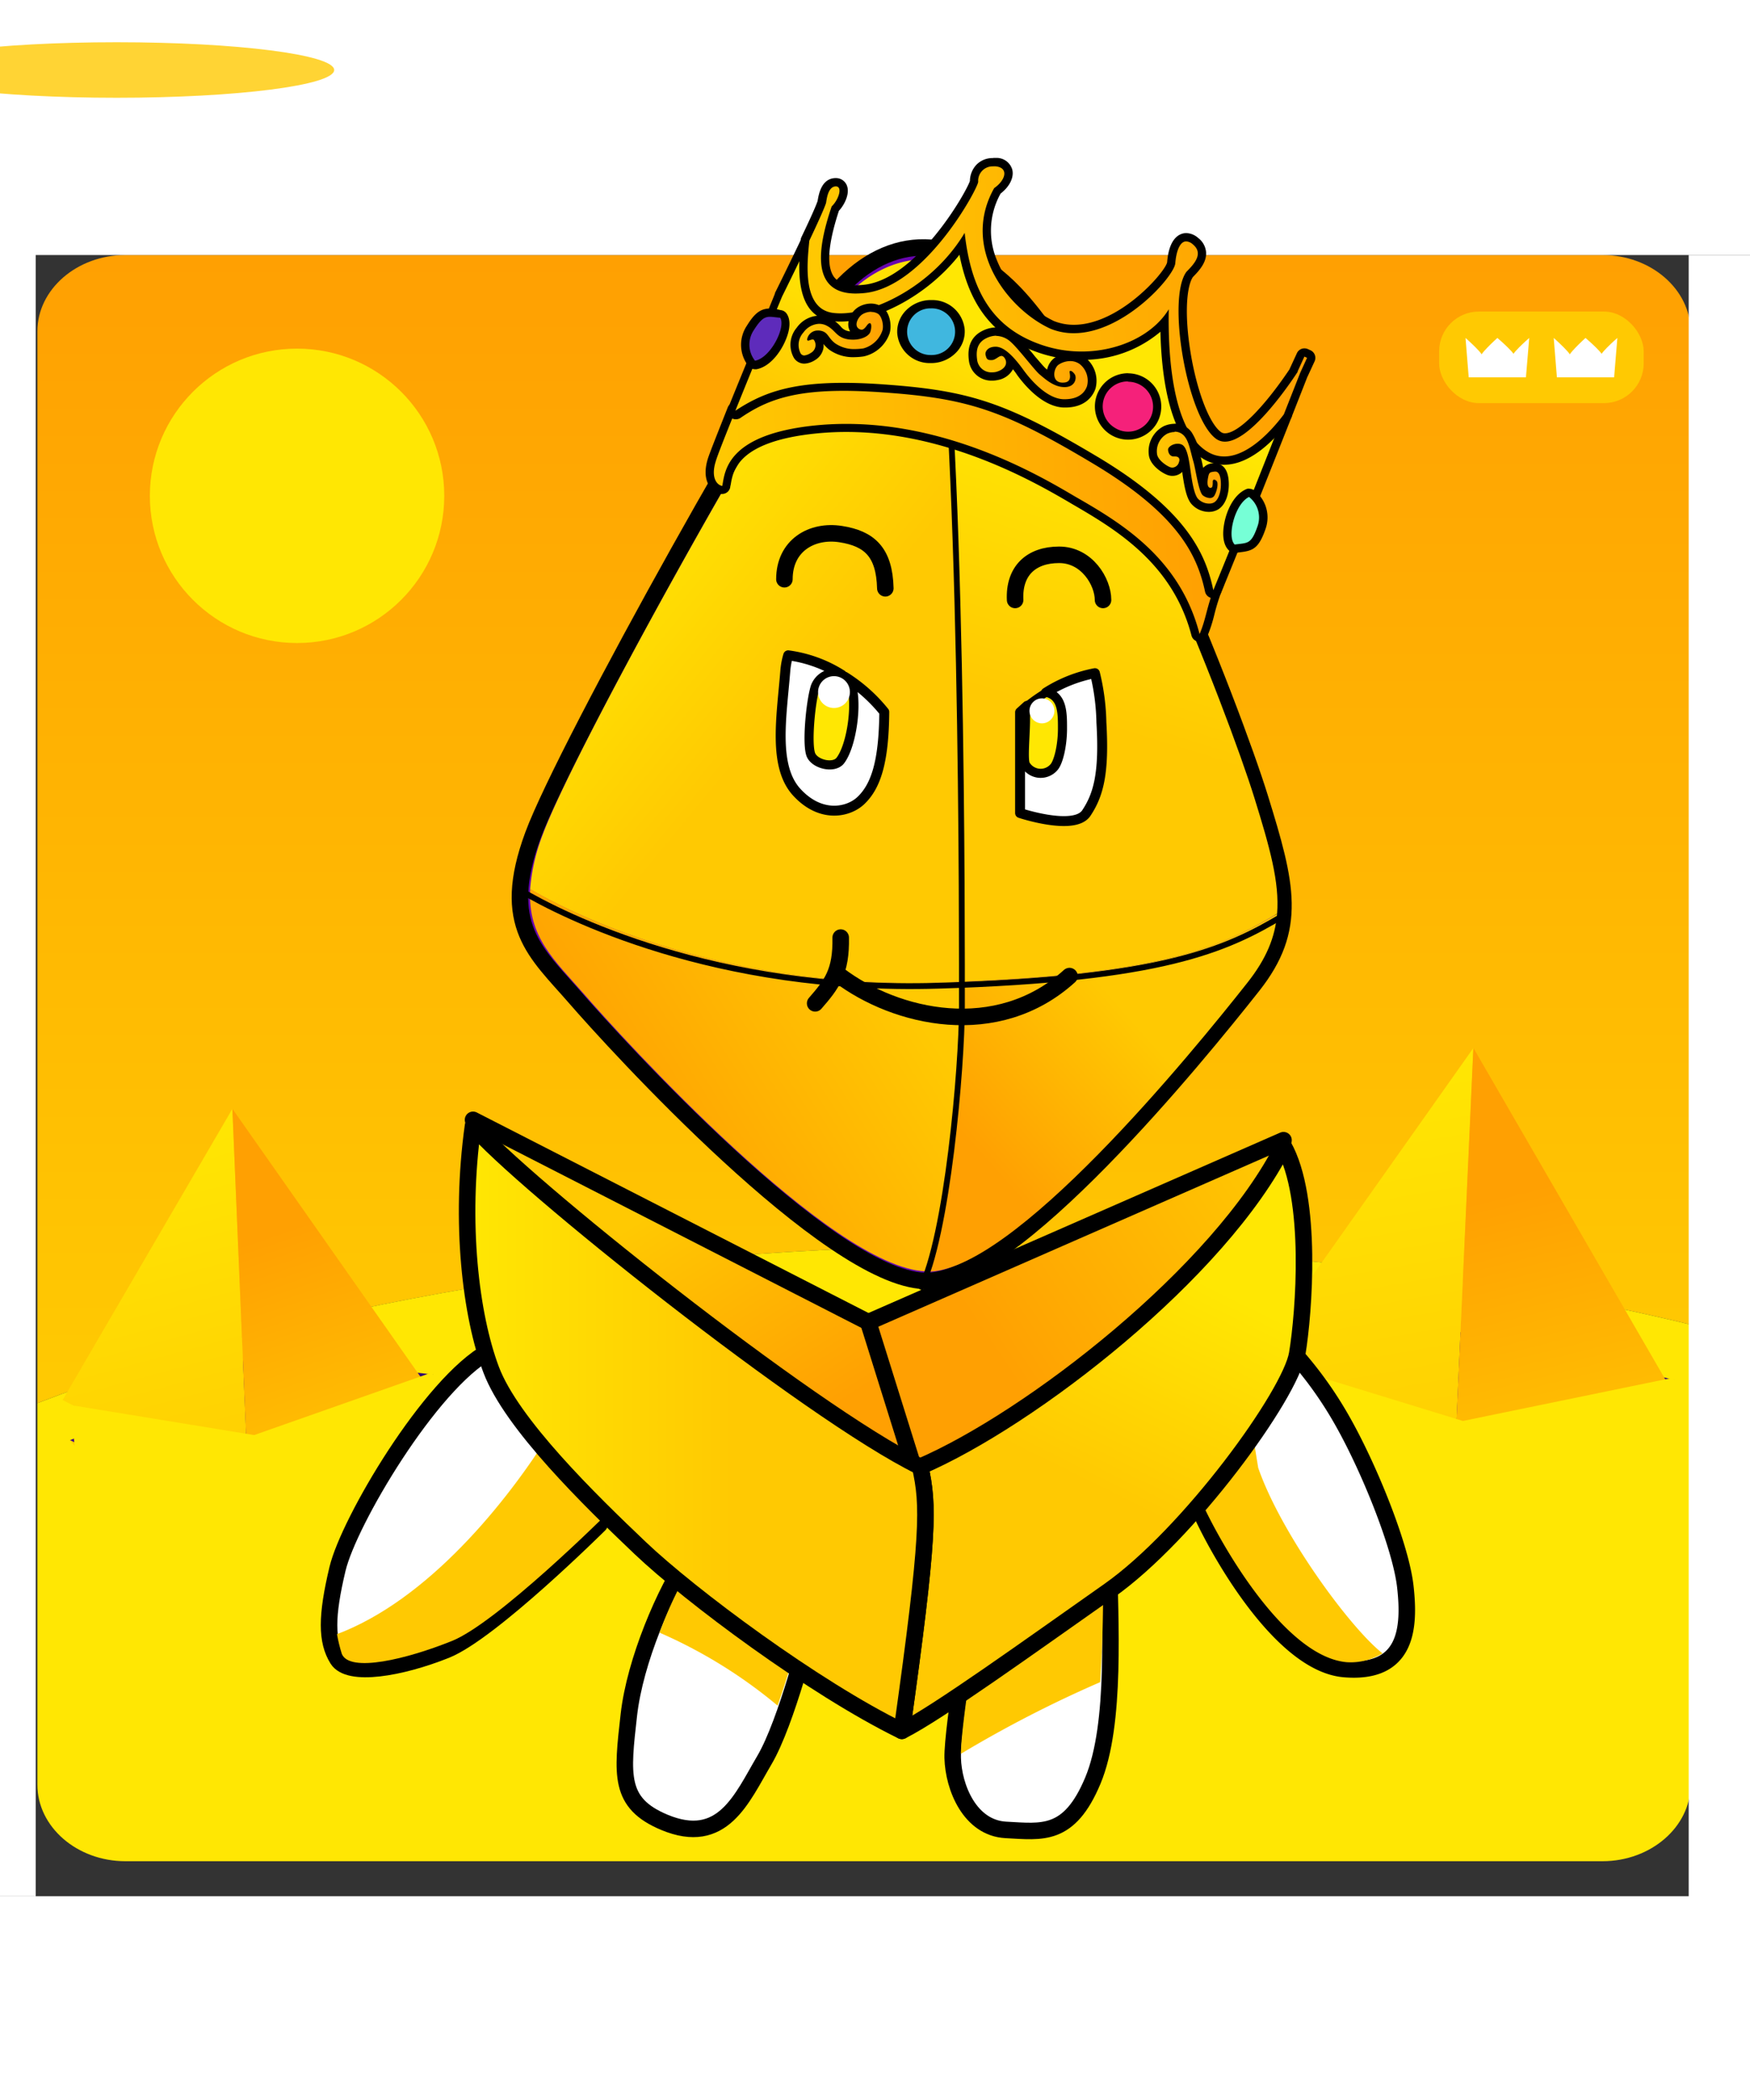 <svg xmlns="http://www.w3.org/2000/svg" viewBox="-20 -12 300 360"><rect x="-20" y="-12" width="300" height="360" fill="#333333" stroke="none"/><defs class="colour"><linearGradient id="Gradient-pyramid0" x1="137.54" x2="137.54" y1="219.4" y2="41.94" gradientUnits="userSpaceOnUse"><stop class="bkgrd1" offset="0"/><stop class="bkgrd2" offset=".99"/></linearGradient><linearGradient id="Gradient-pyramid1" x1="-8.86" x2="-10.46" y1="660.9" y2="653.21" gradientTransform="rotate(-5.47 -4507.985 -102.8)" gradientUnits="userSpaceOnUse"><stop offset="0" stop-color="#240066"/><stop offset=".58" stop-color="#450586"/></linearGradient><linearGradient id="Gradient-pyramid2" x1="57.63" x2="55.8" y1="-130.84" y2="-139.6" gradientTransform="rotate(2.291 -8795.63 4454.937)" gradientUnits="userSpaceOnUse"><stop offset="0" stop-color="#240066"/><stop offset=".58" stop-color="#450586"/></linearGradient><linearGradient id="Gradient-pyramid3" x1="40.69" x2="40.69" y1="243.1" y2="218.07" gradientUnits="userSpaceOnUse"><stop offset="0" stop-color="#240066"/><stop offset=".58" stop-color="#450586"/></linearGradient><linearGradient id="Gradient-pyramid4" x1="-14.94" x2="-30.33" y1="680.68" y2="610.43" gradientTransform="rotate(-5.47 -4507.985 -102.8)" gradientUnits="userSpaceOnUse"><stop offset="0" stop-color="#ffc902"/><stop offset=".98" stop-color="#ffe703"/></linearGradient><linearGradient id="Gradient-pyramid5" x1="13.68" x2=".68" y1="652.17" y2="608.21" gradientTransform="rotate(-5.17 -4554.355 -98.846)" gradientUnits="userSpaceOnUse"><stop offset="0" stop-color="#ffc902"/><stop offset=".98" stop-color="#ffa002"/></linearGradient><linearGradient id="Gradient-pyramid6" x1="-35.22" x2="-7.52" y1="659.33" y2="659.33" gradientTransform="rotate(-5.17 -4554.355 -98.846)" gradientUnits="userSpaceOnUse"><stop offset="0" stop-color="#ffc902"/><stop offset=".98" stop-color="#ffe703"/></linearGradient><linearGradient id="Gradient-pyramid7" x1="-7.53" x2="20.19" y1="659.32" y2="659.32" gradientUnits="userSpaceOnUse"><stop offset="0" stop-color="#ffc902"/><stop offset=".98" stop-color="#ffa002"/></linearGradient><linearGradient id="Gradient-pyramid8" x1="31.06" x2="31.06" y1="-549.32" y2="-577.87" gradientTransform="rotate(7.76 -5708.51 1302.054)" gradientUnits="userSpaceOnUse"><stop offset="0" stop-color="#240066"/><stop offset=".58" stop-color="#450586"/></linearGradient><linearGradient id="Gradient-pyramid9" x1="50.69" x2="33.14" y1="-108.28" y2="-188.39" gradientTransform="rotate(2.291 -8795.63 4454.937)" gradientUnits="userSpaceOnUse"><stop offset="0" stop-color="#ffc902"/><stop offset=".98" stop-color="#ffe703"/></linearGradient><linearGradient id="Gradient-pyramid10" x1="78.71" x2="63.88" y1="-138.4" y2="-188.53" gradientTransform="rotate(2.58 -8227.719 3949.698)" gradientUnits="userSpaceOnUse"><stop offset="0" stop-color="#ffc902"/><stop offset=".98" stop-color="#ffa002"/></linearGradient><linearGradient id="Gradient-pyramid11" x1="22.94" x2="54.53" y1="-130.23" y2="-130.23" gradientTransform="rotate(2.58 -8227.719 3949.698)" gradientUnits="userSpaceOnUse"><stop offset="0" stop-color="#ffc902"/><stop offset=".98" stop-color="#ffe703"/></linearGradient><linearGradient id="Gradient-pyramid12" x1="54.52" x2="86.13" y1="-130.24" y2="-130.24" gradientTransform="rotate(2.58 -8227.719 3949.698)" gradientUnits="userSpaceOnUse"><stop offset="0" stop-color="#ffc902"/><stop offset=".98" stop-color="#ffa002"/></linearGradient><linearGradient id="Gradient-3" x1="80.58" x2="38.83" y1="204.96" y2="139.5" gradientUnits="userSpaceOnUse"><stop offset="0" stop-color="#FFA002"/><stop offset=".58" stop-color="#FFC902"/></linearGradient><linearGradient id="Gradient-4" x1="114.4" x2="199.36" y1="189.22" y2="132.24" gradientUnits="userSpaceOnUse"><stop offset="0" stop-color="#FFA002"/><stop offset=".58" stop-color="#FFC902"/></linearGradient><linearGradient id="Gradient-9" x1="155.99" x2="201.13" y1="172.59" y2="132.64" gradientUnits="userSpaceOnUse"><stop offset="0" stop-color="#FFA002"/><stop offset=".58" stop-color="#FFC902"/></linearGradient><linearGradient id="Gradient-10" x1="91.99" x2="182.53" y1="179.1" y2="121.61" gradientUnits="userSpaceOnUse"><stop offset=".07" stop-color="#FFA002"/><stop offset=".58" stop-color="#FFC902"/></linearGradient><linearGradient id="Gradient-11" x1="193.66" x2="163.1" y1="196.17" y2="257.97" gradientUnits="userSpaceOnUse"><stop offset="0" stop-color="#FFE703"/><stop offset=".58" stop-color="#FFC902"/></linearGradient><linearGradient id="Gradient-12" x1="71.48" x2="150.05" y1="223.42" y2="223.42" gradientUnits="userSpaceOnUse"><stop offset="0" stop-color="#FFE703"/><stop offset=".58" stop-color="#FFC902"/></linearGradient><linearGradient id="Gradient-7" x1="100.3" x2="157.48" y1="63.18" y2="110.35" gradientUnits="userSpaceOnUse"><stop offset="0" stop-color="#FFE703"/><stop offset=".58" stop-color="#FFC902"/></linearGradient><linearGradient id="Gradient-8" x1="188.52" x2="163.87" y1="55.4" y2="134.71" gradientUnits="userSpaceOnUse"><stop offset="0" stop-color="#FFE703"/><stop offset=".58" stop-color="#FFC902"/></linearGradient><linearGradient id="Gradient-1" x1="94.38" x2="43.23" y1="266.8" y2="204.48" gradientUnits="userSpaceOnUse"><stop offset=".3" stop-color="#fff"/><stop offset=".59" stop-color="#fff"/></linearGradient><linearGradient id="Gradient-2" x1="197.89" x2="226.79" y1="240.7" y2="222.98" gradientUnits="userSpaceOnUse"><stop offset=".3" stop-color="#fff"/><stop offset=".59" stop-color="#fff"/></linearGradient><linearGradient id="Gradient-5" x1="117.85" x2="106.12" y1="257.26" y2="285.37" gradientUnits="userSpaceOnUse"><stop offset=".3" stop-color="#fff"/><stop offset=".59" stop-color="#fff"/></linearGradient><linearGradient id="Gradient-6" x1="166.23" x2="180.51" y1="261.62" y2="284.6" gradientUnits="userSpaceOnUse"><stop offset=".3" stop-color="#fff"/><stop offset=".59" stop-color="#fff"/></linearGradient><linearGradient id="Gradient-spark" x1="191.5" x2="191.5" y1="0" y2="43.586" gradientUnits="userSpaceOnUse"><stop offset="0" stop-color="#fff" stop-opacity="0"/><stop offset=".392" stop-color="#fff"/><stop offset=".599" stop-color="#fff"/><stop offset="1" stop-color="#fff" stop-opacity="0"/></linearGradient><linearGradient id="New_Gradient_Swatch_2" x1="188.1" x2="274.65" y1="183.17" y2="183.17" gradientTransform="rotate(-2.62 -1832.947 2828.904)" gradientUnits="userSpaceOnUse"><stop offset="0" stop-color="#ffc902"/><stop offset=".98" stop-color="#ffa002"/></linearGradient><linearGradient id="linear-gradient" x1="233.82" x2="245.58" y1="179.18" y2="156.64" gradientTransform="rotate(-2.62 -1832.947 2828.904)" gradientUnits="userSpaceOnUse"><stop offset="0" stop-color="#ffc902"/><stop offset=".98" stop-color="#ffe703"/></linearGradient><linearGradient id="New_Gradient_Swatch_2-2" x1="205.71" x2="292" y1="150.16" y2="150.16" href="#New_Gradient_Swatch_2"/><linearGradient id="New_Gradient_Swatch_2-3" x1="233.99" x2="254.26" y1="159.17" y2="159.17" href="#New_Gradient_Swatch_2"/><linearGradient id="New_Gradient_Swatch_2-4" x1="264.17" x2="276.27" y1="177.58" y2="177.58" href="#New_Gradient_Swatch_2"/><linearGradient id="New_Gradient_Swatch_2-5" x1="203.63" x2="219.61" y1="151.86" y2="151.86" href="#New_Gradient_Swatch_2"/><style>@keyframes eth2_t{0%,16.923%,75.385%,to{transform:translate(52.125px,218.125px) rotate(2.751deg) translate(-40.125px,-221.125px)}18.462%,21.538%{transform:translate(53.125px,218.125px) rotate(2.751deg) translate(-40.125px,-221.125px)}20%,23.077%{transform:translate(51.125px,218.125px) rotate(2.751deg) translate(-40.125px,-221.125px)}32.308%,69.231%{transform:translate(51.125px,143.03px) rotate(2.751deg) translate(-40.125px,-221.125px)}70.769%{transform:translate(51.125px,137.03px) rotate(2.751deg) translate(-40.125px,-221.125px)}}@keyframes eth1_t{0%,30.769%{transform:translate(12px,-3px)}32.308%,35.385%{transform:translate(11px,-3px)}33.846%,36.923%{transform:translate(13px,-3px)}46.154%,84.615%{transform:translate(13px,-79.999px)}86.154%{transform:translate(12.857px,-85.999px)}90.769%,to{transform:translate(12px,-3px)}}@keyframes a0_t{0%,13.333%{transform:translate(74.913px,-9.334px) rotate(-50.657deg) scale(.886,2.269) translate(-191.5px,-14.554px)}15.556%{transform:translate(74.913px,26.793px) rotate(-50.657deg) scale(.886,2.269) translate(-191.5px,-14.554px)}24.444%{transform:translate(74.913px,171.302px) rotate(-1.656deg) scale(.886,2.269) translate(-191.5px,-14.554px)}33.333%,to{transform:translate(74.913px,315.811px) rotate(22.566deg) scale(.886,2.269) translate(-191.5px,-14.554px)}}@keyframes body_t { 0% { transform: translate(35px,29px); animation-timing-function: cubic-bezier(0.42,0,0.58,1); } 17.778% { transform: translate(35px,20px); animation-timing-function: cubic-bezier(0.42,0,0.58,1); } 33.333% { transform: translate(35px,29px); animation-timing-function: cubic-bezier(0.42,0,0.58,1); } 51.111% { transform: translate(35px,20px); animation-timing-function: cubic-bezier(0.42,0,0.58,1); } 66.667% { transform: translate(35px,29px); animation-timing-function: cubic-bezier(0.42,0,0.58,1); } 84.444% { transform: translate(35px,20px); animation-timing-function: cubic-bezier(0.42,0,0.58,1); } 100% { transform: translate(35px,29px); } }
      @keyframes arm-left_t { 0% { transform: translate(48.79px,190.66px) rotate(0deg) translate(-47.381px,0px); animation-timing-function: cubic-bezier(0.42,0,0.58,1); } 17.778% { transform: translate(48.79px,190.66px) rotate(-5.285deg) translate(-47.381px,0px); animation-timing-function: cubic-bezier(0.42,0,0.58,1); } 33.333% { transform: translate(48.79px,190.66px) rotate(0deg) translate(-47.381px,0px); animation-timing-function: cubic-bezier(0.42,0,0.58,1); } 51.111% { transform: translate(48.79px,190.66px) rotate(-5.285deg) translate(-47.381px,0px); animation-timing-function: cubic-bezier(0.42,0,0.58,1); } 66.667% { transform: translate(48.79px,190.66px) rotate(0deg) translate(-47.381px,0px); animation-timing-function: cubic-bezier(0.42,0,0.58,1); } 84.444% { transform: translate(48.79px,190.66px) rotate(-5.285deg) translate(-47.381px,0px); animation-timing-function: cubic-bezier(0.42,0,0.58,1); } 100% { transform: translate(48.79px,190.66px) rotate(0deg) translate(-47.381px,0px); } }
      @keyframes arm-right_t { 0% { transform: translate(150.332px,189.04px) rotate(0deg) translate(0px,-0px); animation-timing-function: cubic-bezier(0.42,0,0.58,1); } 17.778% { transform: translate(150.332px,189.04px) rotate(6.229deg) translate(0px,-0px); animation-timing-function: cubic-bezier(0.42,0,0.58,1); } 33.333% { transform: translate(150.332px,189.04px) rotate(0deg) translate(0px,-0px); animation-timing-function: cubic-bezier(0.42,0,0.58,1); } 51.111% { transform: translate(150.332px,189.04px) rotate(6.229deg) translate(0px,-0px); animation-timing-function: cubic-bezier(0.42,0,0.58,1); } 66.667% { transform: translate(150.332px,189.04px) rotate(0deg) translate(0px,-0px); animation-timing-function: cubic-bezier(0.42,0,0.58,1); } 84.444% { transform: translate(150.332px,189.04px) rotate(6.229deg) translate(0px,-0px); animation-timing-function: cubic-bezier(0.42,0,0.58,1); } 100% { transform: translate(150.332px,189.04px) rotate(0deg) translate(0px,-0px); } }
      @keyframes eye-open_o { 0% { opacity: 1; } 78.4% { opacity: 1; } 80% { opacity: 0; } 81.733% { opacity: 0; } 82.8% { opacity: 1; } 100% { opacity: 1; } }
      @keyframes eye-close_o { 0% { opacity: 0; } 78.4% { opacity: 0; } 80% { opacity: 1; } 81.733% { opacity: 1; } 82.8% { opacity: 0; } 100% { opacity: 0; } }
      @keyframes a17_t { 0% { transform: translate(128.84px,324.46px) scale(1,1) translateY(0.98px); } 17.778% { transform: translate(128.84px,324.46px) scale(0.812,1) translateY(0.98px); } 33.333% { transform: translate(128.84px,324.46px) scale(1,1) translateY(0.98px); } 51.111% { transform: translate(128.84px,324.46px) scale(0.812,1) translateY(0.98px); } 66.667% { transform: translate(128.84px,324.46px) scale(1,1) translateY(0.98px); } 84.444% { transform: translate(128.84px,324.46px) scale(0.812,1) translateY(0.98px); } 100% { transform: translate(128.84px,324.46px) scale(1,1) translateY(0.98px); } }
      @keyframes a17_o { 0% { opacity: 0.8; } 17.778% { opacity: 0.4; } 33.333% { opacity: 0.8; } 51.111% { opacity: 0.4; } 66.667% { opacity: 0.8; } 84.444% { opacity: 0.4; } 100% { opacity: 0.8; } }

      .eye1 {fill:#FFE703;}
      .eye2 {fill:#FFE703;}
      .tongue{fill:#FFE703;}

      .bkglight {fill:#FFE703;}
      .bkgdark {fill:#FFC902;}
      .bkginverse {fill:#FFE703;}
      .bkgrd1 {stop-color:#FFC902;}
      .bkgrd2 {stop-color:#FFA002;}
      .bkglighter {fill:#FFC902;}</style><mask id="Mask-spark"><path fill="url(#Gradient-spark)" fill-rule="nonzero" stroke="none" d="M0 0h383v43.586H0z" opacity=".2" style="mix-blend-mode:normal;animation:4.5s linear infinite both a0_t" transform="matrix(.562 -.685 1.755 1.439 -58.206 100.962)"/></mask></defs><g id="background" transform="matrix(1.09 0 0 1.09 -12 -12)"><g transform="translate(-21)"><g id="bkgdesert" transform="translate(12 -3)"><path fill="url(#Gradient-pyramid0)" d="M253.69 43.11H21.38c-7.61 0-13.84 5.4-13.84 12v168.57c40-15.4 92.47-24.75 150-24.75 39.92 0 77.41 4.5 110 12.39V55.11c0-6.6-6.24-12-13.85-12Z" class="cls-1"/><path fill="#ffe703" d="M21.38 295.72h232.31c7.61 0 13.85-5.4 13.85-12v-72.4c-32.57-7.89-70.06-12.39-110-12.39-57.55 0-110.07 9.35-150 24.75v60c0 6.64 6.23 12.04 13.84 12.04Z" class="cls-2"/><circle r="23.15" fill="#ffe703" class="cls-2" transform="translate(48.38 80.98)"/><path fill="url(#Gradient-pyramid1)" d="m69.78 219.19-26.88 10.5-30.11-5.53 29.34-8.25 27.65 3.28Z" class="cls-3"/><path fill="url(#Gradient-pyramid2)" d="m265.02 220.06-32 7.73-33.16-10.88 34.42-4.81 30.74 7.96Z" class="cls-4"/></g><g id="eth2" style="animation:6.5s linear infinite both eth2_t" transform="rotate(2.751 108.59 469.482)"><path fill="url(#Gradient-pyramid3)" d="m42.08 243.7 26.2-17.9-28.12-7.57-27.06 12.58 28.98 12.89Z" class="cls-5"/><path fill="url(#Gradient-pyramid4)" fill-rule="evenodd" d="m11.65 224.54 24.47-47.02 2.96 32.85 2.51 27.71-29.95-13.52Z" class="cls-6"/><path fill="url(#Gradient-pyramid5)" fill-rule="evenodd" d="m68.59 219.37-32.48-41.85 2.96 32.85 2.5 27.71 27.04-18.69Z" class="cls-8"/><path fill="url(#Gradient-pyramid6)" d="m42.08 243.7 1.9 21.03-30.88-33.92 28.98 12.89Z" class="cls-10"/><path fill="url(#Gradient-pyramid7)" d="m42.08 243.7 1.9 21.03 24.3-38.93-26.2 17.9Z" class="cls-11"/></g><g id="eth1" style="animation:6.5s linear infinite both eth1_t" transform="translate(12 -3)"><path fill="url(#Gradient-pyramid8)" d="m229.94 243.5 32.36-16.2-30.61-12.87-32.51 10.04 30.76 19.03Z" class="cls-12"/><path fill="url(#Gradient-pyramid9)" fill-rule="evenodd" d="m198.51 217.16 34.89-49.36-1.71 37.57-1.44 31.71-31.76-19.89Z" class="cls-13"/><path fill="url(#Gradient-pyramid10)" fill-rule="evenodd" d="m263.65 220.09-30.27-52.29-1.7 37.57-1.44 31.7 33.42-16.96Z" class="cls-15"/><path fill="url(#Gradient-pyramid11)" d="m229.94 243.5-1.09 24.06-29.67-43.09 30.76 19.03Z" class="cls-17"/><path fill="url(#Gradient-pyramid12)" d="m229.94 243.5-1.09 24.06 33.45-40.26-32.36 16.2Z" class="cls-18"/></g><g id="covers" transform="translate(12 -3)"><path fill="#ffe703" d="m12.78 223.98 28.85 4.72 28.09-9.89 3.51 46.36-56 5.35-4.45-46.54ZM199.87 216.7l31.87 9.78 33.28-6.85-3.18 52.93-64.11-2.57 2.14-53.29Z" class="cls-2"/></g><path fill="#fff" stroke="none" d="M9 0h285.554v40.11H9zM0 298.221h299V355H0z"/><path fill="#fff" stroke="none" d="M279.25 40.11h21.993v264.87H279.25zM-1.47 30h20.75v268.221H-1.47z"/></g><g id="rating" transform="translate(219 49)"><rect width="32.17" height="14.4" fill="#FFC902" class="cls-1" rx="6.25"/><g id="bg-rating"><path fill="#fff" d="M27.52 10.35h-9l-.5-6.2s3.4 3 2.54 3 2.46-3 2.46-3 3.53 3 2.54 3 2.47-3 2.47-3Z"/></g><g id="char-rating"><path fill="#fff" d="M13.65 10.35h-9l-.5-6.2s3.41 3 2.54 3 2.47-3 2.47-3 3.53 3 2.54 3 2.47-3 2.47-3Z"/></g></g></g><g id="character"><ellipse fill="#FFC902" class="cls-1" opacity=".8" rx="37.29" ry="4.76" style="animation:4.5s linear infinite both a17_t,4.5s linear infinite both a17_o"/><g id="body" data-name="Layer 1" style="animation:4.5s linear infinite both body_t" transform="translate(35 29)"><g id="arm-left" style="animation:4.5s linear infinite both arm-left_t" transform="translate(1.409 190.66)"><path fill="url(#Gradient-1)" stroke="#000" stroke-linecap="round" stroke-linejoin="round" stroke-width="2.83" d="M75.2 201.23c-10.06 5.55-24 29.16-25.94 37.29-1.94 8.13-1.93 12.38 0 15.48 1.93 3.1 10.84 1.55 18.59-1.55s26.32-21.55 26.32-21.55Z" class="cls-4" transform="translate(-47.809 -201.23)"/><path fill="#FFC902" d="M21.061 49.65c7.74-3.1 26.32-21.55 26.32-21.55l-9.26-14.48c-7.65 12.33-21.18 29-36.76 34.86.2 1.147.478 2.28.83 3.39 1.35 3.26 11.12.9 18.87-2.22Z" class="cls-1"/></g><g id="arm-right" style="animation:4.5s linear infinite both arm-right_t" transform="translate(150.332 189.04)"><path fill="url(#Gradient-2)" stroke="#000" stroke-linecap="round" stroke-linejoin="round" stroke-width="2.83" d="M211.42 199.61a66.26 66.26 0 0 1 10 13.36c4.64 8.13 10.13 21.68 10.9 28.64.77 6.96.35 15-10.47 14.08-10.82-.92-21.66-20.26-24.75-27.23-3.09-6.97 14.32-28.85 14.32-28.85Z" class="cls-7" transform="translate(-196.733 -199.61)"/><path fill="#FFC902" d="m10.358 21.58-2.09-12.9-.69-.44c-4.36 6.72-8.8 15-7.1 18.8 3.09 7 14.26 26.95 25.08 27.87a10.446 10.446 0 0 0 6.11-1.52c-5.58-4.39-17.4-20.51-21.31-31.81Z" class="cls-1"/></g><path fill="url(#Gradient-3)" stroke="#000" stroke-linecap="round" stroke-linejoin="round" stroke-width="2.83" d="m103.74 211.33-9.9-25.68-67.75-34.68 12.78 28.68 64.87 31.68Z" class="cls-2"/><path fill="url(#Gradient-4)" stroke="#000" stroke-linecap="round" stroke-linejoin="round" stroke-width="2.83" d="m102.81 214.33 59.54-41.84 2.68-18.03-71.19 31.19 8.97 28.68Z" class="cls-3"/><path fill="url(#Gradient-5)" stroke="#000" stroke-linecap="round" stroke-linejoin="round" stroke-width="2.83" d="M109.65 245.1c-4.26 6.19-9.41 18.22-10.45 27.48-1.15 10.25-1.79 15.08 6.07 18.38 10 4.18 13.28-4.06 17.16-10.64 3.88-6.58 7.89-22.83 7.89-22.83Z" class="cls-5" transform="translate(-46.4 -19.57)"/><path fill="url(#Gradient-6)" stroke="#000" stroke-linecap="round" stroke-linejoin="round" stroke-width="2.83" d="M181.49 245.1c.16 11.22 1.32 29-2.74 38.71-4.06 9.71-8.71 8.78-14.9 8.46-6.19-.32-9-7.3-9.13-12.33-.13-5.03 3.87-28.65 3.87-28.65Z" class="cls-6" transform="translate(-46.4 -19.57)"/><path fill="#FFC902" d="m134.08 227.08-20.48 4.25s-3.87 22.7-3.87 28.32a204.731 204.731 0 0 1 23.87-12.28c.49-7.26.56-14.58.48-20.29ZM65.06 224.88a69.314 69.314 0 0 0-7 14 83.763 83.763 0 0 1 20.24 12.51c2.47-6.91 4.41-14.75 4.41-14.75Z" class="cls-1"/><path fill="#6805af" stroke="#000" stroke-width="2.83" d="M103.51 178.58c15 .45 46.66-38.44 56.26-50.6 7.74-9.81 5.85-17.28 1.21-32.25-4.64-14.97-25.59-69.27-42-86.43-10.84-11.35-22.62-9.66-30.87.14s-46 77.25-51.73 92.73c-5.73 15.48.52 20.13 7.23 27.87 6.71 7.74 43.38 48.04 59.9 48.54Z" class="cls-8"/><path fill="url(#Gradient-7)" d="m152.4 147 4-.14c0-19.76-.13-97.6-4.46-123.7-6.22-.79-12.13 2.1-16.86 7.72C127 40.46 90 106.52 84.42 121.69a32.835 32.835 0 0 0-2.14 9.31c7.21 4.22 32.56 17.11 70.12 16Z" class="cls-9" transform="translate(-46.4 -19.57)"/><path fill="url(#Gradient-8)" d="M156.41 146.83c34.23-1.35 44.59-6 53.92-11.62.44-5.41-1.27-11.41-3.88-19.83-4.55-14.66-25.07-67.85-41.11-84.67-4.41-4.61-9-7-13.39-7.58 4.33 26.1 4.46 103.94 4.46 123.7Z" class="cls-10" transform="translate(-46.4 -19.57)"/><path fill="url(#Gradient-9)" d="M156.41 146.83v3.74c0 9.44-2.23 35.88-6.36 46h.1c14.69.45 45.71-37.65 55.11-49.56 3.23-4.09 4.73-7.76 5.07-11.76-9.33 5.54-19.69 10.23-53.92 11.58Z" class="cls-11" transform="translate(-46.4 -19.57)"/><path fill="url(#Gradient-10)" d="m156.41 146.83-4 .14c-37.56 1.14-62.91-11.75-70.12-16-.47 8.25 4.23 12.26 9.22 18 6.56 7.57 42.32 46.89 58.55 47.54 4.13-10.08 6.36-36.52 6.36-46Z" class="cls-12" transform="translate(-46.4 -19.57)"/><path fill="none" stroke="#000" d="M34.22 111.64c7.35 4.34 33.24 17.5 71.59 16.34 38.35-1.16 49.3-6.11 59.21-12.06" class="cls-13"/><path fill="none" stroke="#000" d="M102.74 180.04c4.64-8.9 7.16-38.24 7.16-48.38s.25-103.55-4.91-130.07" class="cls-13"/><path fill="url(#Gradient-11)" stroke="#000" stroke-linecap="round" stroke-linejoin="round" stroke-width="2.83" d="M211.42 175c-10.87 21.68-43.32 46.84-62.28 55 1.47 6.58 1.61 11.49-3.14 45.29 6.16-3.1 21.72-14.32 35.49-24 13.77-9.68 31.13-33.68 32.29-40.64 1.16-6.96 2.71-26.71-2.36-35.65Z" class="cls-14" transform="translate(-46.4 -19.57)"/><path fill="url(#Gradient-12)" stroke="#000" stroke-linecap="round" stroke-linejoin="round" stroke-width="2.83" d="M149.14 230c-19-9.29-68.91-49.16-76.65-58.45-2.32 16.65-.39 32.52 3.1 41.81s17 22.45 25.55 30.58c8.55 8.13 29.8 24 44.86 31.35 4.75-33.8 4.61-38.71 3.14-45.29Z" class="cls-15" transform="translate(-46.4 -19.57)"/><g id="eyebrow"><path fill="none" stroke="#000" stroke-linecap="round" stroke-linejoin="round" stroke-width="2.83" d="M119.02 61.85c-.24-5 2.76-7.74 7.54-7.74s7.53 4.64 7.53 7.74M79.47 58.3c0-5.8 4.71-8.51 9.65-7.74 4.94.77 7.49 3.1 7.65 9.29" class="cls-16"/></g><path id="mask" fill="#fff" fill-rule="evenodd" stroke="#000" stroke-width="2.83" d="M206.17 147.55c-9.6 12.16-41.26 51.05-56.26 50.6-16.52-.5-53.19-40.8-59.9-48.54a168.918 168.918 0 0 0-1.913-2.16c-5.889-6.575-10.496-11.719-5.317-25.71 5.73-15.48 43.48-82.93 51.73-92.73 8.25-9.8 20.03-11.49 30.87-.14 16.41 17.16 37.36 71.46 42 86.43 4.64 14.97 6.53 22.44-1.21 32.25Zm-104.457 95.581c8.55 8.13 29.8 24 44.86 31.35 6.16-3.1 21.72-14.32 35.49-24 13.77-9.68 31.13-33.68 32.29-40.64 1.16-6.96 2.71-26.71-2.36-35.65l-.19.375.2-1.345-71.19 31.19-67.75-34.68.906 2.032a25.595 25.595 0 0 1-.906-1.022c-2.32 16.65-.39 32.52 3.1 41.81s17 22.45 25.55 30.58Z" class="cls-8" mask="url(#Mask-spark)" transform="translate(-46.4 -19.57)"/><g id="mouth-open" data-name="Layer 2" opacity="1"><g id="mouth-smug" transform="translate(78 115)"><path d="M10.81 11.16c9.75 7.4 27.14 11.43 39.53.17M6.74 16c2.87-3.29 4.49-5.4 4.38-11.27" style="fill:none;stroke:#000;stroke-linecap:round;stroke-linejoin:round;stroke-width:2.835px"/></g></g><g id="eye-open" data-name="Layer 4" opacity="1" style="animation:4.5s linear infinite both eye-open_o"><g id="eye-focus" transform="translate(75 61)"><path d="M14.79 14a3.83 3.83 0 0 1 1.36 2.59c.59 3.62-.43 9.5-2.11 11.73-1.04 1.38-4.22.68-4.94-.9-.75-1.71-.1-8.81.68-11.52a3.5 3.5 0 0 1 4.55-2.2 22.71 22.71 0 0 0-9.21-3.36 13 13 0 0 0-.5 2.72C4 20.8 2.49 29.33 6.58 33.8s8.79 3.48 10.94 1.49c2.63-2.45 4-6.66 4.07-15.24a27.32 27.32 0 0 0-6.8-6.05Z" style="fill:#fff;stroke:#000;stroke-linejoin:round;stroke-width:1.701px"/><path d="M9.78 15.9C9 18.61 8.35 25.71 9.1 27.42c.72 1.58 3.9 2.28 4.9.87 1.68-2.23 2.7-8.11 2.11-11.73A3.83 3.83 0 0 0 14.79 14l-.46-.27a3.5 3.5 0 0 0-4.55 2.17Z" class="eye2" style="stroke:#000;stroke-width:1.417px"/><path d="M14.79 14a2.4 2.4 0 0 0-.46-.27Z" style="fill:#76ffd6;stroke:#000;stroke-width:1.417px"/><path d="M52.07 22.87c0 3-.7 5.75-1.42 6.58a2.94 2.94 0 0 1-4.78-.39c-.45-.82 0-5 0-7.68a11.57 11.57 0 0 1 .21-2.38l-1.21 1.1v17.28s9.3 3.1 11.36 0 3.1-6.77 2.58-15.54a38.06 38.06 0 0 0-1.11-8.44 23.93 23.93 0 0 0-8.4 3.34c2.76.59 2.77 3.42 2.77 6.13Z" style="fill:#fff;stroke:#000;stroke-linejoin:round;stroke-width:1.701px"/><path d="M45.87 29.06a2.94 2.94 0 0 0 4.78.39c.72-.83 1.42-3.61 1.42-6.58 0-2.71 0-5.54-2.77-6.13A30 30 0 0 0 46.08 19a11.57 11.57 0 0 0-.21 2.34c0 2.66-.45 6.9 0 7.72Z" class="eye1" style="stroke:#000;stroke-width:1.417px"/><circle cx="12.97" cy="16.64" r="2.73" style="fill:#fff"/><circle cx="48.62" cy="19.86" r="2.14" style="fill:#fff"/></g></g><g id="eye-close" data-name="Layer 5" opacity="0" style="animation:4.5s linear infinite both eye-close_o"><path fill="none" stroke="#000" stroke-linecap="round" stroke-linejoin="round" stroke-width="2.83" d="M78.261 79.8c2.97 4.59 5.149 6.73 10.436 7.25 5.286.52 7.359-3.07 8.073-4.53M119.007 84.33c2.779 5.63 5.353 6.73 9.064 6.48 3.711-.25 6.119-2 6.703-6.29" class="cls-17"/></g><g id="accessHead"><g id="Crown" transform="translate(2 -45)"><path d="M148.58 113.36a.73.73 0 0 1-.63-.53c-3.33-12.89-13.49-18.79-20.9-23.09l-.48-.27c-5.68-3.31-20.77-12.1-38.46-12.1a52.84 52.84 0 0 0-5.36.28C68.92 79.08 68 84.4 67.6 87c0 .17-.06.33-.08.47a.72.72 0 0 1-.7.58h-.09a2.22 2.22 0 0 1-1.54-1c-.43-.68-.82-1.93-.18-4 .26-.85 1.4-3.8 3.39-8.77a.76.76 0 0 1 .27-.32c4.6-3 9.37-4.9 19-4.9 2 0 4.22.08 6.6.25C109 70.2 117 72.26 133 81.79c15.35 9.16 17.77 15.39 19.19 22a.67.67 0 0 1 0 .42 36.76 36.76 0 0 0-1.62 5 24.25 24.25 0 0 1-1.21 3.71.72.72 0 0 1-.65.43Z" style="fill:url(#New_Gradient_Swatch_2)"/><path d="M87.64 69.63c2 0 4.14.08 6.56.25 14.82 1 22.59 3.06 38.41 12.51 15.57 9.3 17.58 15.61 18.86 21.61-1.65 4-1.66 6-2.83 8.7-3.36-13-13.36-19-21.24-23.52C122 86 106.5 76.67 88.11 76.67a52.64 52.64 0 0 0-5.43.27c-15.26 1.58-15.4 8-15.86 10.36-.9-.12-2-1.39-1.13-4.18.28-1 1.66-4.46 3.37-8.71 4.4-2.9 9.08-4.78 18.58-4.78m0-1.42c-9.78 0-14.66 1.92-19.36 5a1.31 1.31 0 0 0-.53.65c-2 5.05-3.15 7.94-3.42 8.83-.72 2.37-.25 3.83.27 4.63a2.88 2.88 0 0 0 2 1.36h.19a1.41 1.41 0 0 0 1.39-1.15c0-.14.06-.31.09-.48.4-2.39 1.23-7.35 14.53-8.73a51.14 51.14 0 0 1 5.28-.27c17.5 0 32.47 8.72 38.11 12l.47.28C134 94.6 144 100.4 147.27 113a1.4 1.4 0 0 0 1.26 1h.11a1.42 1.42 0 0 0 1.3-.85 24.86 24.86 0 0 0 1.24-3.82 36.19 36.19 0 0 1 1.6-4.91 1.42 1.42 0 0 0 .07-.84c-1.4-6.53-3.95-13.17-19.51-22.47-16.08-9.61-24.21-11.68-39-12.72-2.4-.17-4.63-.25-6.65-.25Z"/><path d="M150.91 105.87a.7.7 0 0 1-.63-.55c-1.38-6.4-4.69-13.54-19.54-22.41-15.41-9.21-21.56-11.28-36.59-12.33-2.36-.16-4.54-.24-6.51-.24-9.24 0-13.81 1.78-18.19 4.66a.69.69 0 0 1-.39.12.75.75 0 0 1-.45-.16.73.73 0 0 1-.21-.82c3.33-8.26 7.94-19.44 8-19.56S79 49.4 81.07 45a.7.7 0 0 1 .64-.41h.19a.69.69 0 0 1 .51.74v.52c-.53 5.45-.47 10.57 3.49 11.1a11 11 0 0 0 1.19.07c6.21 0 15.65-5 20.68-13.45a.71.71 0 0 1 .61-.35h.15a.7.7 0 0 1 .55.61c1.17 10.4 5 16 12.74 18.62a20.45 20.45 0 0 0 6.61 1.09c6.15 0 11.78-2.71 14.34-6.9A.71.71 0 0 1 144 57c-.13 6 .25 20.36 6.44 23.88a4.75 4.75 0 0 0 2.36.64c4.16 0 8.44-5.31 9.65-6.94a.72.72 0 0 1 .57-.28.62.62 0 0 1 .34.09.71.71 0 0 1 .32.88c-3.34 8.44-8.14 20.53-12.1 30.15a.72.72 0 0 1-.65.44Z" style="fill:url(#linear-gradient)"/><path d="M108.34 43.91c1.1 9.79 4.64 16.28 13.21 19.21a21.14 21.14 0 0 0 6.84 1.13c6.34 0 12.24-2.81 14.94-7.24-.15 7.31.47 20.9 6.8 24.51a5.4 5.4 0 0 0 2.71.72c4.39 0 8.66-5.13 10.22-7.22-3.25 8.23-8.06 20.45-12.06 30.15-1.28-6-4.3-13.57-19.87-22.87C115.28 72.84 109 70.91 94.2 69.88c-2.42-.17-4.59-.25-6.56-.25-9.5 0-14.18 1.88-18.58 4.78 3.36-8.36 8-19.55 8-19.55s2.53-5.1 4.67-9.61c-.32 3.49-1.37 11.66 4.06 12.38a10.34 10.34 0 0 0 1.28.08c6.08 0 16-4.88 21.29-13.8M108.34 42.5a1.41 1.41 0 0 0-1.22.69c-3.77 6.3-12.51 13.1-20.07 13.1a7.4 7.4 0 0 1-1.05-.07c-3.37-.44-3.38-5.22-2.89-10.32l.05-.52a1.41 1.41 0 0 0-1-1.5 1.57 1.57 0 0 0-.37-.05 1.42 1.42 0 0 0-1.28.81c-2.11 4.45-4.63 9.54-4.66 9.59a.3.3 0 0 1 0 .08c0 .12-4.66 11.3-8 19.57a1.41 1.41 0 0 0 1.31 2 1.4 1.4 0 0 0 .78-.24c4.17-2.86 8.63-4.64 17.7-4.64 2 0 4.12.09 6.46.25 14.89 1 21 3.09 36.28 12.22 14.61 8.74 17.86 15.71 19.2 21.95a1.42 1.42 0 0 0 1.26 1.12h.16a1.42 1.42 0 0 0 1.31-.87c3.94-9.6 8.73-21.65 12.07-30.09a1.47 1.47 0 0 0 .13-.6 1.42 1.42 0 0 0-1.38-1.41H163a1.46 1.46 0 0 0-.63.2 1.69 1.69 0 0 0-.36.3l-.06.08c-1.17 1.58-5.25 6.64-9.07 6.64a4 4 0 0 1-2-.54c-4.12-2.35-6.34-10.83-6.08-23.25a1.43 1.43 0 0 0-1-1.39 1.39 1.39 0 0 0-.4-.06 1.42 1.42 0 0 0-1.21.68c-2.43 4-7.82 6.56-13.73 6.56a19.62 19.62 0 0 1-6.38-1c-7.46-2.55-11.13-7.94-12.26-18a1.43 1.43 0 0 0-1.11-1.22 1.53 1.53 0 0 0-.3 0Z"/><path d="M152.84 83a6.08 6.08 0 0 1-3.06-.82c-6-3.43-7.15-15-7.18-22.95-3.15 3.56-8.48 5.78-14.21 5.78a21.62 21.62 0 0 1-7.07-1.17c-7.75-2.64-11.94-8.19-13.43-17.88-5.49 7.86-14.65 12.51-20.84 12.51a10 10 0 0 1-1.37-.09c-5.86-.77-5.09-8.79-4.72-12.64v-.51a.62.62 0 0 1 .07-.23c2-4.22 2.64-5.78 2.82-6.34.14-1 .48-3.24 2.3-3.33a1.31 1.31 0 0 1 1.31.8c.41 1-.34 2.71-1.32 3.73-.81 2.41-3 9.05-.8 12.1.84 1.17 2.25 1.74 4.32 1.74a14.12 14.12 0 0 0 1.65-.11c9.65-1.2 18.32-16.9 18.62-18.41a3.38 3.38 0 0 1 .9-2.34 3.21 3.21 0 0 1 2.37-.94h.43c1.55.14 2 1 2.13 1.47.28 1.09-.44 2.43-1.85 3.46a13.82 13.82 0 0 0-1.06 11.34 20.67 20.67 0 0 0 10.5 11.65 9.69 9.69 0 0 0 3.66.69c8.45 0 16.57-9.71 16.7-11.37.22-2.78 1.16-4.38 2.58-4.38a2.52 2.52 0 0 1 1.6.67 2.78 2.78 0 0 1 1.1 2c.06 1.41-1.07 2.66-2.14 3.73-1.21 1.62-1.52 6.43-.72 12.18 1 7.19 3.37 13.66 5.64 15.37A1.84 1.84 0 0 0 153 79c2.56 0 6.94-4.27 11.74-11.44a.33.33 0 0 1 0-.15l1.26-2.58a.72.72 0 0 1 .65-.42.82.82 0 0 1 .29.07l.46.21a.71.71 0 0 1 .35.94l-1.19 2.58-.06.09c-.63 1.62-1.58 4-2.74 7l-.09.16c-1.73 2.24-6.14 7.54-10.83 7.54Z" style="fill:url(#New_Gradient_Swatch_2-2)"/><path d="M113.26 32.51h.37c2.34.21 1.81 2.35-.2 3.74-5.85 10.4 2.49 20.86 9.69 24.12a10.53 10.53 0 0 0 3.95.75c8.64 0 17.23-9.76 17.41-12 .16-2 .76-3.74 1.87-3.74a1.87 1.87 0 0 1 1.15.52c1.85 1.54.27 3.31-1.09 4.67-3.44 4.54.08 24.91 5 28.61a2.56 2.56 0 0 0 1.59.53c4 0 10-8.21 12.48-12h-.05l1.18-2.58.46.21-1.18 2.58c-.63 1.61-1.61 4.09-2.8 7.11-1.56 2.09-5.83 7.22-10.22 7.22a5.4 5.4 0 0 1-2.71-.72c-6.33-3.61-6.95-17.2-6.8-24.51-2.7 4.43-8.6 7.24-14.94 7.24a21.14 21.14 0 0 1-6.84-1.13c-8.57-2.93-12.11-9.42-13.21-19.21-5.33 8.92-15.21 13.8-21.29 13.8a10.34 10.34 0 0 1-1.28-.08c-5.43-.72-4.38-8.89-4.06-12.38 1.38-2.91 2.59-5.57 2.87-6.48.13-.81.36-2.77 1.66-2.83 1.23 0 .53 2.26-.7 3.44-2 5.95-4.17 14.93 4.13 14.93a15.62 15.62 0 0 0 1.74-.11c10.33-1.29 19.29-18.08 19.25-19.06a2.47 2.47 0 0 1 2.56-2.63m0-1.42a3.84 3.84 0 0 0-2.88 1.16 4.16 4.16 0 0 0-1.1 2.76c-.72 2.15-9.09 16.67-18 17.78a12.61 12.61 0 0 1-1.57.1c-1.81 0-3-.47-3.74-1.44-1.32-1.85-1-5.65.85-11.32 1-1.07 1.92-3 1.36-4.36a2 2 0 0 0-1.9-1.25h-.11c-2.4.11-2.82 2.88-3 3.93-.17.5-.76 2-2.77 6.19a1.32 1.32 0 0 0-.13.48v.51c-.36 3.75-1.2 12.54 5.33 13.4a11.61 11.61 0 0 0 1.47.09c6 0 14.73-4.22 20.42-11.46 1.75 9 6 14.21 13.62 16.8a22.49 22.49 0 0 0 7.3 1.21 20.46 20.46 0 0 0 13.53-4.81c.19 8 1.62 18.53 7.51 21.89a6.89 6.89 0 0 0 3.41.91c4.83 0 9.19-4.88 11.35-7.79a1.5 1.5 0 0 0 .19-.32c1.14-2.91 2.09-5.31 2.72-6.93l.06-.11 1.19-2.58a1.43 1.43 0 0 0-.7-1.89l-.46-.21a1.51 1.51 0 0 0-.58-.12 1.41 1.41 0 0 0-1.29.82l-1.19 2.58a.52.52 0 0 0-.06.16c-4.51 6.71-8.83 11-11.08 11a1.13 1.13 0 0 1-.73-.24c-2.14-1.61-4.39-7.87-5.37-14.9-.87-6.23-.33-10.32.6-11.65 1.15-1.16 2.34-2.54 2.26-4.19a3.42 3.42 0 0 0-1.35-2.5 3.2 3.2 0 0 0-2.05-.84c-.87 0-2.92.49-3.28 5-.3 1.64-8.13 10.72-16 10.72a9.25 9.25 0 0 1-3.4-.64 20 20 0 0 1-10.09-11.23 13.09 13.09 0 0 1 .94-10.63c1.56-1.2 2.33-2.78 2-4.11a2.79 2.79 0 0 0-2.74-2h-.5Z"/><path d="M154.67 98.09a.69.69 0 0 1-.49-.19c-1-.9-.83-2.76-.65-3.79.36-2.19 1.53-4.75 3.33-5.55a.69.69 0 0 1 .7.08 5.14 5.14 0 0 1 1.69 5.83c-1 3-1.75 3.28-3.74 3.52l-.74.09Z" style="fill:#76ffd6"/><path d="M157.14 89.21a4.46 4.46 0 0 1 1.44 5c-1.1 3.18-1.7 2.82-3.91 3.14-1.39-1.28 0-7 2.47-8.17m0-1.42a1.28 1.28 0 0 0-.57.13c-2.18 1-3.38 3.87-3.74 6.07-.2 1.17-.35 3.3.87 4.43a1.39 1.39 0 0 0 1 .38h.2l.72-.1c2.18-.25 3.19-.69 4.33-4a5.85 5.85 0 0 0-1.95-6.61 1.44 1.44 0 0 0-.83-.27Z"/><path d="M125.28 73.14c-3.39-.08-6.53-4-7.41-5.27a21 21 0 0 0-1.82-2.23 1.85 1.85 0 0 1-.08 1.27 2.86 2.86 0 0 1-2.17 1.58 3.33 3.33 0 0 1-.78.08 3.16 3.16 0 0 1-3.27-2.82c-.3-2.16.39-3.65 2.06-4.42a4.63 4.63 0 0 1 1.94-.46A4.41 4.41 0 0 1 116.6 62a33.29 33.29 0 0 1 3.2 3.54c.77.92 1.56 1.87 1.87 2.13l.22.19a14.42 14.42 0 0 0 1.2 1 2.86 2.86 0 0 1 1-2.86 4.43 4.43 0 0 1 2.37-.73 3.42 3.42 0 0 1 2 .64 4.39 4.39 0 0 1 1.54 4.5c-.28.82-1.28 2.74-4.51 2.74Zm-12.43-8.08a1.46 1.46 0 0 0 .67-.29 2.31 2.31 0 0 1 .88-.41 1.89 1.89 0 0 0-.67-.17h-.1a1.17 1.17 0 0 0-.91.3.41.41 0 0 0-.1.22c0 .15.08.28.1.35h.13Z" style="fill:url(#New_Gradient_Swatch_2-3)"/><path d="M113.75 61.58a3.78 3.78 0 0 1 2.4.93c1.32 1.1 4.24 5 5.06 5.67s2.39 2.18 4.25 2.18h.05c1.89 0 2.11-1.68 1.72-2.21-.25-.35-.53-.57-.7-.57s-.15.06-.17.18c0 .36.52 1.83-1.15 1.83h-.16c-1.87-.1-1.45-2.49-.57-3.08a3.68 3.68 0 0 1 2-.61 2.76 2.76 0 0 1 1.61.51 3.65 3.65 0 0 1 1.26 3.77c-.36 1.09-1.41 2.26-3.83 2.26h-.2c-2.56-.07-5.23-2.75-6.86-5s-3.22-3.92-4.68-4h-.13c-1.36 0-1.83.89-1.69 1.42s.2.87.9.87h.14c.66 0 1.19-.71 1.68-.71.19 0 .37.1.56.39.63 1-.09 2-1.54 2.36a3.21 3.21 0 0 1-.63.06 2.45 2.45 0 0 1-2.57-2.21c-.27-2 .35-3.07 1.66-3.68a3.87 3.87 0 0 1 1.64-.39m0-1.42a5.38 5.38 0 0 0-2.24.52c-1.36.63-2.9 2-2.46 5.17a3.88 3.88 0 0 0 4 3.43 4.08 4.08 0 0 0 .93-.1 3.64 3.64 0 0 0 2.62-1.85c.22.28.47.6.73 1 1.19 1.64 4.35 5.47 8 5.56h.23c3.69 0 4.85-2.26 5.18-3.22a5.08 5.08 0 0 0-1.79-5.38 4.09 4.09 0 0 0-2.43-.77 5.08 5.08 0 0 0-2.76.84 3.28 3.28 0 0 0-1.29 2h-.06l-.22-.19c-.27-.22-1.11-1.23-1.79-2a33.23 33.23 0 0 0-3.29-3.63 5.13 5.13 0 0 0-3.3-1.26Z"/><path d="M150.3 91a3.32 3.32 0 0 1-2.52-1.19c-.64-.84-1-2.54-1.32-4.84v-.3c-.17-1.19-.52-3.65-1.11-3.87a1.16 1.16 0 0 0-.38-.06 1.36 1.36 0 0 0-.94.36c0 .2.1.39.21.4h.28a1.4 1.4 0 0 1 1.23.56 1.46 1.46 0 0 1 .1 1.41 2 2 0 0 1-1.85 1.37 1.77 1.77 0 0 1-.6-.11c-.67-.23-2.65-1.4-2.76-2.94a4.15 4.15 0 0 1 2.16-4.11 3.83 3.83 0 0 1 1.56-.36 2.87 2.87 0 0 1 2.34 1.21 10.54 10.54 0 0 1 1.3 3.53c.07.3.14.59.21.86s.23 1 .36 1.65a15.77 15.77 0 0 0 1 3.85 1.63 1.63 0 0 0 .74.28c.1 0 .15 0 .21-.14a1.63 1.63 0 0 0 .11-.23h-.14a1.29 1.29 0 0 1-.45-.09c-1.19-.47-.8-2.23-.67-2.81.26-1.15.93-1.23 1.64-1.32a1.2 1.2 0 0 1 .24 0c.57 0 1.55.32 1.66 2.52.08 1.57-.37 3.45-1.54 4.11a2.34 2.34 0 0 1-1.07.26Z" style="fill:url(#New_Gradient_Swatch_2-4)"/><path d="M144.39 78a2.15 2.15 0 0 1 1.77.93c.71.94 1 2.78 1.41 4.15s.91 5.36 1.67 5.87a2.16 2.16 0 0 0 1.16.43.89.89 0 0 0 .84-.52c.39-.75.66-2 .33-2.39a.63.63 0 0 0-.43-.24c-.15 0-.26.13-.24.39 0 .42 0 1-.32 1a.54.54 0 0 1-.19 0c-.56-.22-.39-1.32-.24-2s.36-.68 1.09-.78h.1c.65 0 .91.86.95 1.84.08 1.46-.35 3-1.18 3.46a1.64 1.64 0 0 1-.81.19 2.62 2.62 0 0 1-2-.91c-.58-.77-.91-2.64-1.18-4.51s-.56-4.36-1.61-4.73a1.66 1.66 0 0 0-.62-.11c-.87 0-1.7.57-1.65 1.06.1 1 .74 1.12.92 1.12h.28c.62 0 .9.37.66 1a1.23 1.23 0 0 1-1.11.91 1.19 1.19 0 0 1-.37-.06c-.62-.22-2.2-1.26-2.28-2.33a3.43 3.43 0 0 1 1.73-3.41 3.24 3.24 0 0 1 1.28-.3m0-1.41a4.6 4.6 0 0 0-1.85.41 4.84 4.84 0 0 0-2.57 4.8c.13 1.92 2.41 3.29 3.22 3.57a2.48 2.48 0 0 0 .84.15 2.45 2.45 0 0 0 1.7-.69v.22c.36 2.48.72 4.2 1.46 5.17a4 4 0 0 0 3.08 1.47 3.15 3.15 0 0 0 1.51-.37c1.53-.86 2-3.11 1.9-4.77-.14-2.88-1.71-3.19-2.37-3.19a1.46 1.46 0 0 0-.29 0h.02a2.43 2.43 0 0 0-1.74.79c-.12-.58-.22-1.09-.32-1.46l-.22-.85a10.58 10.58 0 0 0-1.43-3.78 3.57 3.57 0 0 0-2.9-1.49Z"/><path d="M80.9 65.65a1.44 1.44 0 0 1-1.18-.65 3.84 3.84 0 0 1 .45-4.4 4.14 4.14 0 0 1 3.25-1.78 3.57 3.57 0 0 1 1.67.42 5.75 5.75 0 0 1 1.49 1.19 2.85 2.85 0 0 0 1.91 1.06 6.09 6.09 0 0 0 .72 0 4.18 4.18 0 0 0 1.59-.29h-.08a1.66 1.66 0 0 1-.93-.32 1.54 1.54 0 0 1-.66-1.38 3 3 0 0 1 1.38-2.28 3.72 3.72 0 0 1 1.85-.5 3 3 0 0 1 1.49.38c1.14.69 1.45 2.86 1 3.9a5.44 5.44 0 0 1-3.83 3.37 10.62 10.62 0 0 1-1.55.12 6.31 6.31 0 0 1-3.82-1.13 5.52 5.52 0 0 1-1.21-1.27c-.36-.5-.51-.7-1.16-.78h-.13a1.21 1.21 0 0 0-.62.16 1.07 1.07 0 0 1 .45.28 2 2 0 0 1 .46 1.69 2.3 2.3 0 0 1-1.12 1.63 3 3 0 0 1-1.42.58Z" style="fill:url(#New_Gradient_Swatch_2-5)"/><path d="M92.36 57.48a2.15 2.15 0 0 1 1.12.29c.75.45 1.08 2.2.75 3A4.74 4.74 0 0 1 91 63.73a10.45 10.45 0 0 1-1.45.11 5.65 5.65 0 0 1-3.4-1c-1.32-1-1.13-2-2.72-2.18h-.2a1.83 1.83 0 0 0-1.86 1.5c0 .18.09.24.19.24s.5-.2.75-.2a.31.31 0 0 1 .23.09A1.53 1.53 0 0 1 82 64.5a2.55 2.55 0 0 1-1.14.44.75.75 0 0 1-.61-.36 3.17 3.17 0 0 1 .48-3.58 3.49 3.49 0 0 1 2.69-1.49 2.81 2.81 0 0 1 1.34.34c1.49.78 1.61 2 3.63 2.32a5.87 5.87 0 0 0 .82.06c1.61 0 2.79-.67 3-1.36s.22-1.47-.11-1.47c-.09 0-.22.07-.38.25s-.56.87-1 .87a.93.93 0 0 1-.53-.19c-.81-.57-.09-2 .68-2.47a3 3 0 0 1 1.49-.41m0-1.41a4.31 4.31 0 0 0-2.22.61 3.71 3.71 0 0 0-1.72 2.85 2.35 2.35 0 0 0 .31 1.29h-.15a2.2 2.2 0 0 1-1.49-.86 6.29 6.29 0 0 0-1.68-1.32 4.26 4.26 0 0 0-2-.5 4.86 4.86 0 0 0-3.82 2.06 4.53 4.53 0 0 0-.45 5.25 2.13 2.13 0 0 0 1.75.92 3.72 3.72 0 0 0 1.83-.61 3 3 0 0 0 1.45-2.12 2.84 2.84 0 0 0 0-.65 5.7 5.7 0 0 0 1 1 7 7 0 0 0 4.24 1.27 12 12 0 0 0 1.65-.13 6.07 6.07 0 0 0 4.39-3.81c.5-1.29.16-3.86-1.34-4.76a3.57 3.57 0 0 0-1.85-.49Z"/><path d="M136.38 78.71a5 5 0 1 1 4.28-2.42 5 5 0 0 1-4.28 2.42Z" style="fill:#f5217a"/><path d="M136.39 69.44a4.28 4.28 0 1 1 0 8.56 4.15 4.15 0 0 1-2.19-.61 4.28 4.28 0 0 1 2.2-8m0-1.41a5.69 5.69 0 0 0-5.53 7.08 5.7 5.7 0 0 0 5.52 4.31 5.72 5.72 0 0 0 4.89-2.77 5.7 5.7 0 0 0-4.89-8.6Z"/><path d="M72.44 66.55a.71.71 0 0 1-.54-.25 5.16 5.16 0 0 1-.28-6.07c1.27-2 2.1-2.63 3.39-2.63a9.23 9.23 0 0 1 1.07.09l.74.08a.72.72 0 0 1 .53.31c.73 1.11.16 2.89-.25 3.85-.87 2-2.6 4.25-4.53 4.61Z" style="fill:#5e2bbb"/><path d="M75 58.31c.46 0 1 .1 1.75.16 1 1.58-1.62 6.87-4.32 7.37a4.44 4.44 0 0 1-.22-5.22c1.21-1.91 1.84-2.31 2.79-2.31m0-1.42c-1.76 0-2.76 1-4 3a5.88 5.88 0 0 0 .34 6.91 1.43 1.43 0 0 0 1.08.5h.26c2.34-.43 4.18-3 5-5 .47-1.09 1.11-3.13.19-4.51a1.43 1.43 0 0 0-1.06-.63l-.65-.16a9.34 9.34 0 0 0-1.16-.11Z"/><path d="M102.58 65.54a4.86 4.86 0 0 1-5-4.46 4.48 4.48 0 0 1 1.35-3.41 5.25 5.25 0 0 1 3.49-1.51h.26a4.7 4.7 0 1 1 .17 9.39Z" style="fill:#40b7df"/><path d="M102.66 56.86a4 4 0 1 1 .14 8h-.22a4 4 0 1 1-.15-8h.23m0-1.42h-.29a6 6 0 0 0-4 1.72 5.2 5.2 0 0 0-1.56 3.94 5.57 5.57 0 0 0 5.73 5.14h.28a5.93 5.93 0 0 0 4-1.72 5.15 5.15 0 0 0 1.56-3.94 5.57 5.57 0 0 0-5.72-5.14Z"/></g></g></g></g></svg>